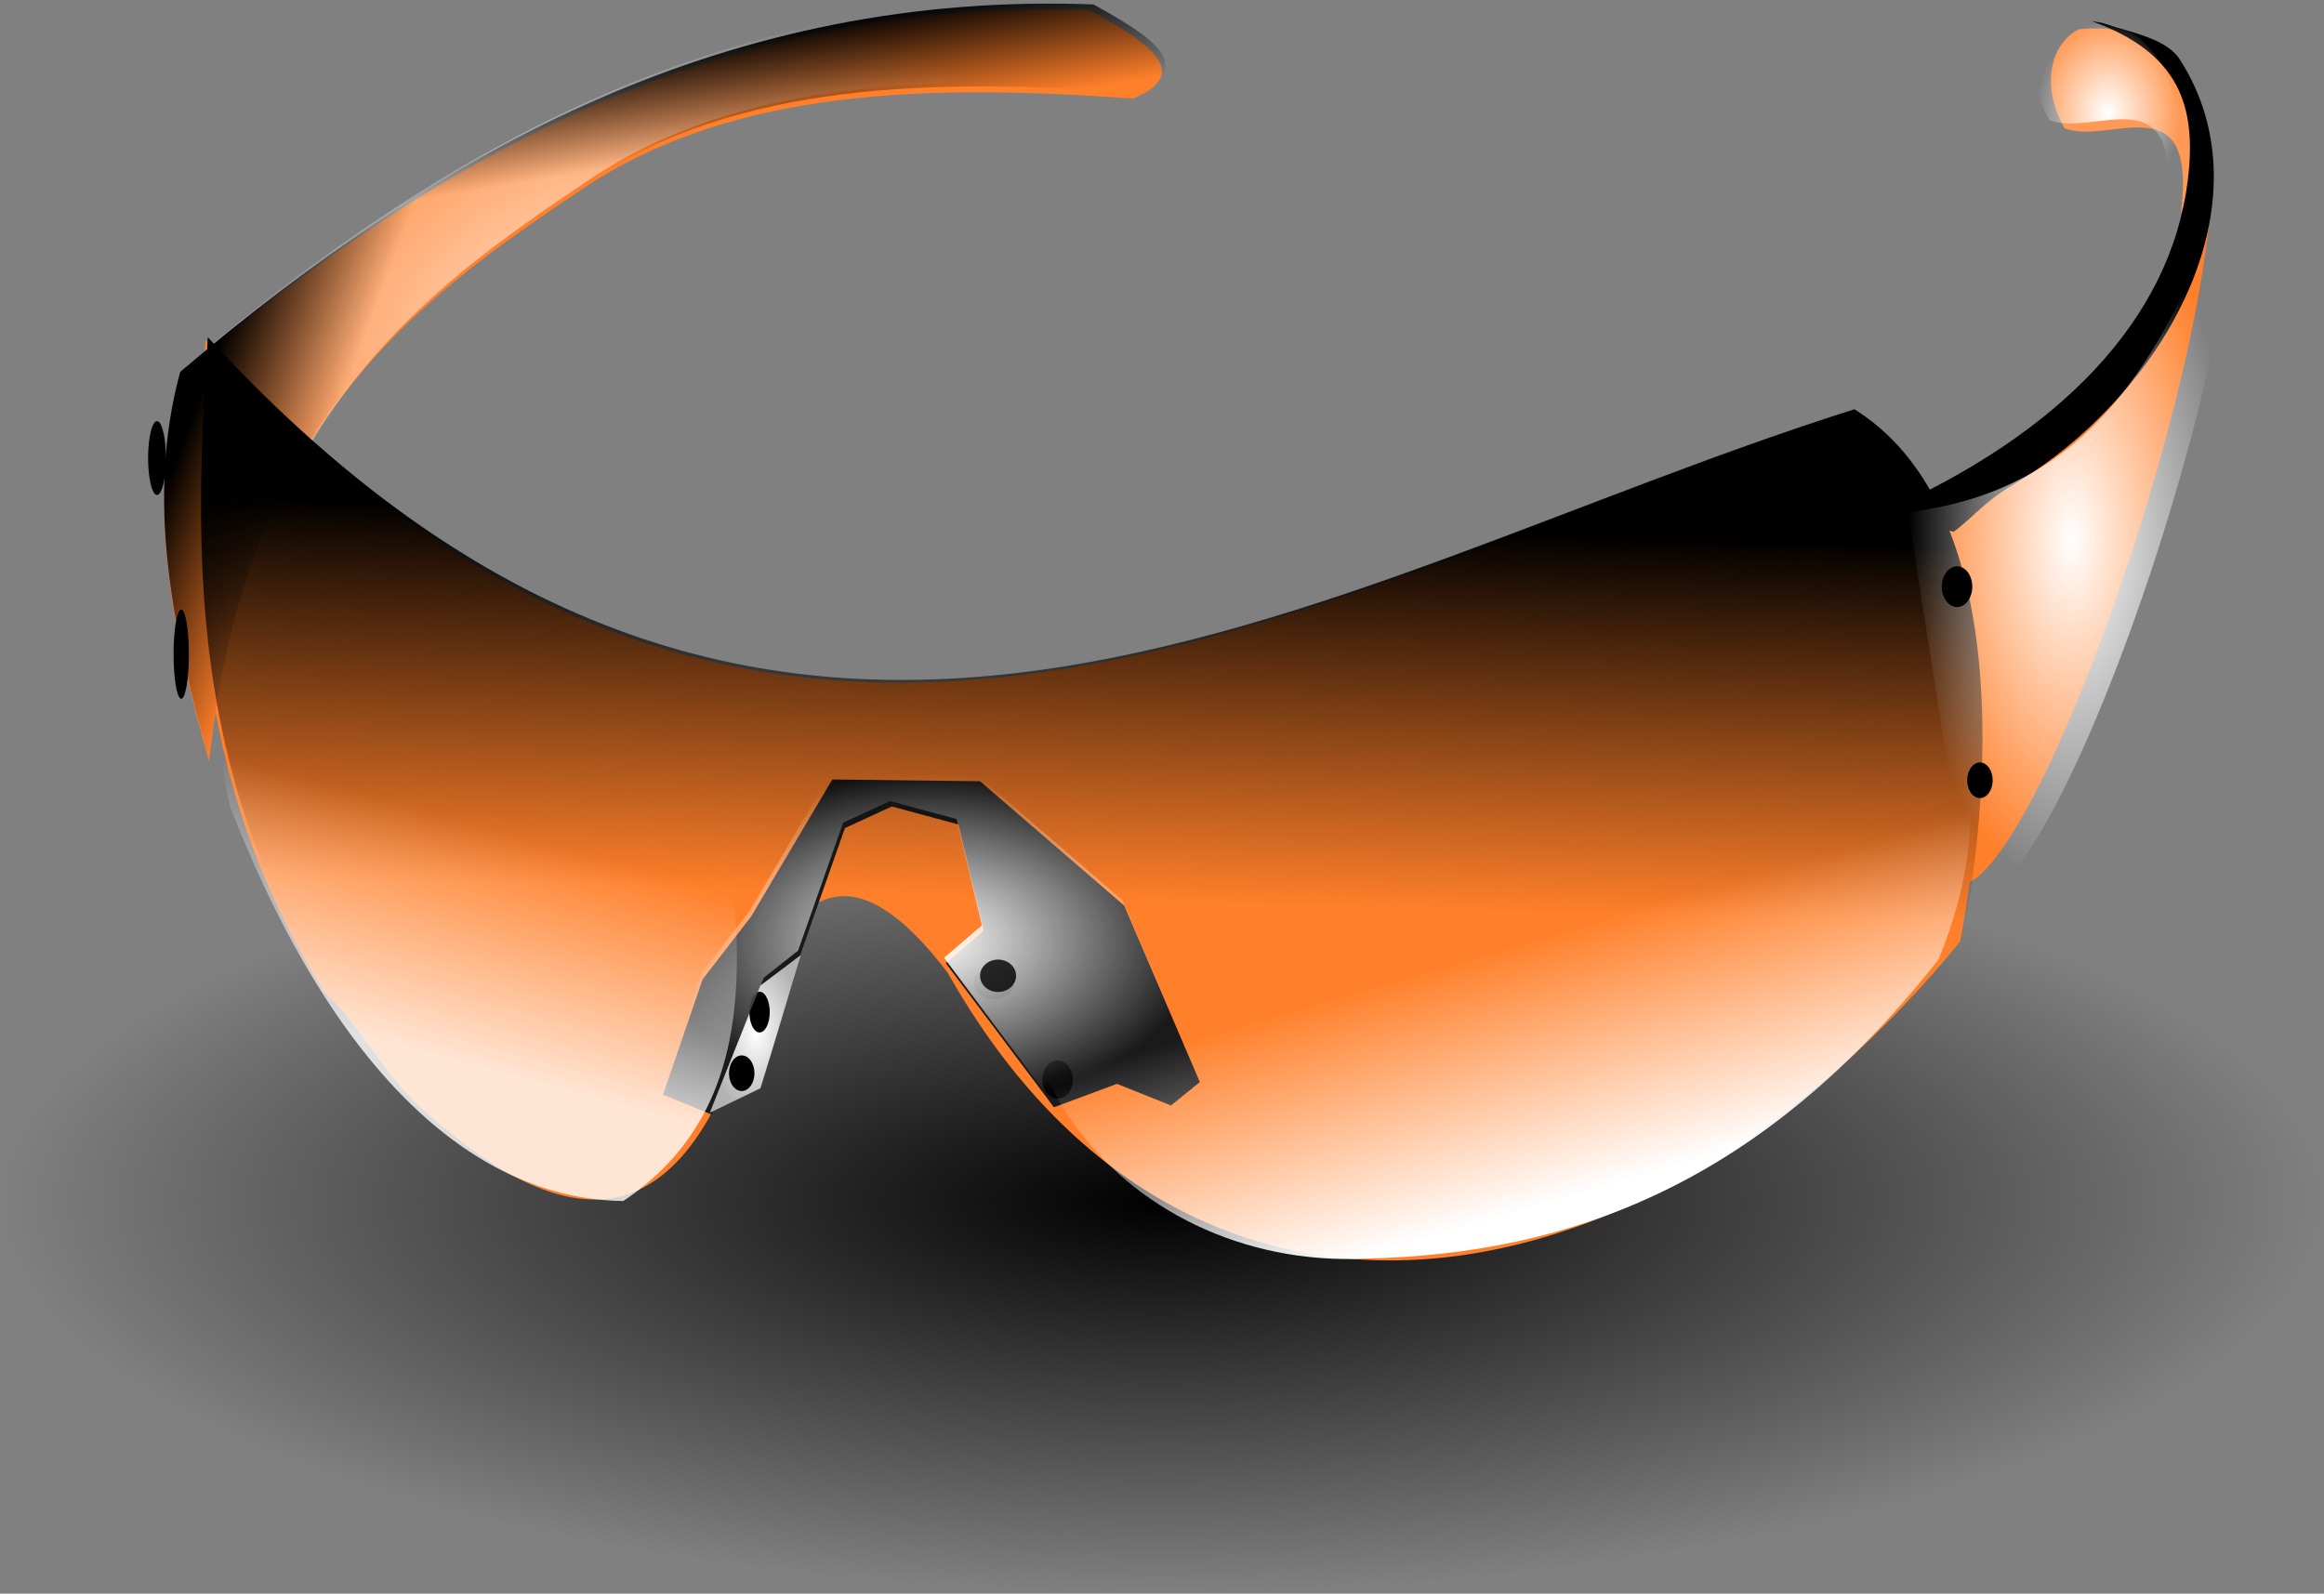 <?xml version="1.0" encoding="UTF-8" standalone="no"?>
<!-- Created with Inkscape (http://www.inkscape.org/) -->
<svg
    xmlns:inkscape="http://www.inkscape.org/namespaces/inkscape"
    xmlns:rdf="http://www.w3.org/1999/02/22-rdf-syntax-ns#"
    xmlns="http://www.w3.org/2000/svg"
    xmlns:cc="http://creativecommons.org/ns#"
    xmlns:dc="http://purl.org/dc/elements/1.1/"
    xmlns:sodipodi="http://sodipodi.sourceforge.net/DTD/sodipodi-0.dtd"
    id="svg2985"
    sodipodi:docname="_svgclean2.svg"
    viewBox="0 0 742.82 509.45"
    version="1.1"
    inkscape:version="0.48.3.1 r9886"
  >
  <rect x="0" y="0" width="742.82" height="509.45" fill="#808080" stroke="none"/>
  <defs
      id="defs2987"
    >
    <radialGradient
        id="radialGradient4132"
        gradientUnits="userSpaceOnUse"
        cy="561.56"
        cx="507.3"
        gradientTransform="matrix(1 0 0 .336 0 372.63)"
        r="371.41"
        inkscape:collect="always"
      >
      <stop
          id="stop4128"
          style="stop-color:#000000"
          offset="0"
      />
      <stop
          id="stop4130"
          style="stop-color:#000000;stop-opacity:0"
          offset="1"
      />
    </radialGradient
    >
    <radialGradient
        id="radialGradient3064"
        gradientUnits="userSpaceOnUse"
        cy="399.75"
        cx="942.05"
        gradientTransform="matrix(1,0,0,1.284,-132.44,-300.09)"
        r="23.083"
        inkscape:collect="always"
      >
      <stop
          id="stop4032"
          style="stop-color:#ffffff"
          offset="0"
      />
      <stop
          id="stop4034"
          style="stop-color:#ffffff;stop-opacity:0"
          offset="1"
      />
    </radialGradient
    >
    <linearGradient
        id="linearGradient3067"
        y2="384.78"
        gradientUnits="userSpaceOnUse"
        x2="-152.02"
        gradientTransform="translate(370.83,-9.213)"
        y1="369.81"
        x1="-192.33"
        inkscape:collect="always"
      >
      <stop
          id="stop4006"
          style="stop-color:#000000"
          offset="0"
      />
      <stop
          id="stop4008"
          style="stop-color:#000000;stop-opacity:0"
          offset="1"
      />
    </linearGradient
    >
    <linearGradient
        id="linearGradient3070"
        y2="466.55"
        gradientUnits="userSpaceOnUse"
        x2="616.13"
        gradientTransform="translate(5.758,11.517)"
        y1="546.01"
        x1="639.17"
        inkscape:collect="always"
      >
      <stop
          id="stop3948"
          style="stop-color:#ffffff"
          offset="0"
      />
      <stop
          id="stop3950"
          style="stop-color:#ffffff;stop-opacity:0"
          offset="1"
      />
    </linearGradient
    >
    <linearGradient
        id="linearGradient3073"
        y2="446.97"
        gradientUnits="userSpaceOnUse"
        x2="312.1"
        y1="519.52"
        x1="292.52"
        inkscape:collect="always"
      >
      <stop
          id="stop3964"
          style="stop-color:#ffffff"
          offset="0"
      />
      <stop
          id="stop3966"
          style="stop-color:#ffffff;stop-opacity:0"
          offset="1"
      />
    </linearGradient
    >
    <linearGradient
        id="linearGradient3076"
        y2="209.73"
        gradientUnits="userSpaceOnUse"
        x2="-164.69"
        gradientTransform="translate(456.05,27.64)"
        y1="175.18"
        x1="-170.44"
        inkscape:collect="always"
      >
      <stop
          id="stop3928"
          style="stop-color:#000000"
          offset="0"
      />
      <stop
          id="stop3930"
          style="stop-color:#000000;stop-opacity:0"
          offset="1"
      />
    </linearGradient
    >
    <radialGradient
        id="radialGradient3079"
        gradientUnits="userSpaceOnUse"
        cy="391.69"
        cx="-99.042"
        gradientTransform="matrix(1 0 0 .624 532.06 233.59)"
        r="85.798"
        inkscape:collect="always"
      >
      <stop
          id="stop3886"
          style="stop-color:#ffffff"
          offset="0"
      />
      <stop
          id="stop3888"
          style="stop-color:#ffffff;stop-opacity:0"
          offset="1"
      />
    </radialGradient
    >
    <radialGradient
        id="radialGradient3091"
        gradientUnits="userSpaceOnUse"
        cy="567.03"
        cx="414.6"
        gradientTransform="matrix(1,0,0,1.708,-37.141,-461.23)"
        r="15.04"
        inkscape:collect="always"
      >
      <stop
          id="stop3907"
          style="stop-color:#ffffff"
          offset="0"
      />
      <stop
          id="stop3909"
          style="stop-color:#ffffff;stop-opacity:0"
          offset="1"
      />
    </radialGradient
    >
    <radialGradient
        id="radialGradient3095"
        gradientUnits="userSpaceOnUse"
        cy="383.63"
        cx="1348.6"
        gradientTransform="matrix(1,0,0,2.155,-550.49,-477.47)"
        r="52.577"
        inkscape:collect="always"
      >
      <stop
          id="stop3853"
          style="stop-color:#ffffff"
          offset="0"
      />
      <stop
          id="stop3855"
          style="stop-color:#ffffff;stop-opacity:0"
          offset="1"
      />
    </radialGradient
    >
    <linearGradient
        id="linearGradient3098"
        y2="481.52"
        gradientUnits="userSpaceOnUse"
        x2="1386.6"
        gradientTransform="translate(-955.87,-18.426)"
        y1="360.59"
        x1="1390"
        inkscape:collect="always"
      >
      <stop
          id="stop3805"
          style="stop-color:#000000"
          offset="0"
      />
      <stop
          id="stop3807"
          style="stop-color:#000000;stop-opacity:0"
          offset="1"
      />
    </linearGradient
    >
    <radialGradient
        id="radialGradient3101"
        gradientUnits="userSpaceOnUse"
        cy="349.08"
        cx="1359"
        gradientTransform="matrix(1 0 0 .754 -1008.8 34.059)"
        r="159.65"
        inkscape:collect="always"
      >
      <stop
          id="stop3879"
          style="stop-color:#ffffff"
          offset="0"
      />
      <stop
          id="stop3881"
          style="stop-color:#ffffff;stop-opacity:0"
          offset="1"
      />
    </radialGradient
    >
  </defs
  >
  <sodipodi:namedview
      id="namedview2989"
      bordercolor="#666666"
      inkscape:pageshadow="2"
      inkscape:window-y="0"
      pagecolor="#ffffff"
      inkscape:window-maximized="0"
      inkscape:zoom="0.86831672"
      inkscape:window-x="0"
      inkscape:window-height="645"
      showgrid="false"
      borderopacity="1.0"
      inkscape:current-layer="layer1"
      inkscape:cx="417.61211"
      inkscape:cy="3.1703601"
      inkscape:window-width="674"
      inkscape:pageopacity="0.0"
      inkscape:document-units="mm"
  />
  <g
      id="layer1"
      inkscape:label="Layer 1"
      inkscape:groupmode="layer"
      transform="translate(-135.89 -177.06)"
    >
    <g
        id="g3878"
      >
      <path
          id="path4124"
          sodipodi:rx="371.40826"
          sodipodi:ry="124.95441"
          style="fill:url(#radialGradient4132)"
          sodipodi:type="arc"
          sodipodi:start="0.85767908"
          sodipodi:open="true"
          sodipodi:cy="561.55737"
          sodipodi:cx="507.30338"
          sodipodi:end="7.0529806"
          d="m750.28 656.06c-155.14 45.15-389.69 39.44-523.88-12.76-134.19-52.19-117.21-131.1 37.93-176.25 155.14-45.146 389.69-39.433 523.88 12.762 125.93 48.98 119.76 122.21-14.215 168.71"
      />
      <path
          id="path3013"
          d="m202.69 420.48c11.895-107.52 64.438-146.27 119.72-183.25 48.166-32.224 111.18-33.263 175.68-28.654 19.757-8.431 4.1-18.278-13.82-28.216-116.3-4.378-208.1 45.826-290.79 116.32-11.192 41.268-2.302 82.535 9.213 123.8z"
          sodipodi:nodetypes="cscccc"
          style="fill:#ff7f2a"
          inkscape:connector-curvature="0"
      />
      <path
          id="path3005"
          d="m201.54 285.74c182 198.15 353.02 77.729 526.31 23.033 48.001 30.078 45.023 114.42 34.55 169.29-96.657 118.68-245.59 148.31-323.59 9.979-28.68-37.672-46.549-27.771-59.936 1.848-23.263 94.73-66.902 78.587-108.36 41.424-11.765-10.547-19.118-25.963-30.968-37.128-43.613-69.483-42.69-138.97-38.005-208.45z"
          sodipodi:nodetypes="cccccscc"
          style="fill:#ff7f2a"
          inkscape:connector-curvature="0"
      />
      <path
          id="path3007"
          d="m738.21 338.71 18.426 117.47c18.072 32.514 84.023-144.65 86.374-222.27-20.357 40.732-36.886 96.764-104.8 104.8z"
          sodipodi:nodetypes="cccc"
          style="fill:#ff7f2a"
          inkscape:connector-curvature="0"
      />
      <path
          id="path3009"
          d="m800.4 186.41c-7.71 3.551-13.234 16.477-4.607 31.67 14.243 5.648 42.716-15.199 37.141 27.352 4.436-12.122 7.498-24.794 0.576-41.46-8.236-17.667-21.282-18.51-33.11-17.563z"
          sodipodi:nodetypes="ccccc"
          style="fill:#ff9955"
          inkscape:connector-curvature="0"
      />
      <path
          id="path3011"
          d="m736.48 341.3 23.897 5.758c6.053-4.576 10.318-9.905 17.944-14.387 49.996-29.381 83.482-91.219 54.309-136.59-4.212-6.551-14.563-8.385-24.747-11.698l-3.455-0.576c27.918 10.113 33.701 27.011 30.738 50.972-5.463 44.176-40.619 81.118-98.685 106.52z"
          sodipodi:nodetypes="ccssccsc"
          style="fill:#000000"
          inkscape:connector-curvature="0"
      />
      <path
          id="path3015"
          d="m472.75 531.04 20.154-7.486 17.275 6.91 9.213-7.486-24.185-56.431-46.066-39.732-47.218-0.576-25.912 43.763-15.547 20.154-12.668 36.853 15.547 6.334 17.275-42.035 10.941-8.637 14.396-40.884 14.972-6.91 21.306 5.758 8.062 33.974-12.092 10.365z"
          style="fill:#1a1a1a"
          inkscape:connector-curvature="0"
      />
      <path
          id="path3013-3"
          d="m204.99 417.45c11.895-107.52 64.438-146.27 119.72-183.25 48.166-32.224 111.18-33.263 175.68-28.654 19.757-8.431 4.1-18.278-13.82-28.216-116.3-4.378-208.1 45.826-290.79 116.32-11.192 41.268-2.302 82.535 9.213 123.8z"
          sodipodi:nodetypes="cscccc"
          style="fill:url(#radialGradient3101)"
          inkscape:connector-curvature="0"
      />
      <path
          id="path3005-0"
          d="m202.32 284.86c182 198.15 353.02 77.729 526.31 23.033 48.001 30.078 45.023 114.42 34.55 169.29-96.657 118.68-245.59 148.31-323.59 9.979-28.68-37.672-46.549-27.771-59.936 1.848-23.263 94.73-66.902 78.587-108.36 41.424-11.765-10.547-19.118-25.963-30.968-37.128-43.613-69.483-42.69-138.97-38.004-208.45z"
          sodipodi:nodetypes="cccccscc"
          style="fill:url(#linearGradient3098)"
          inkscape:connector-curvature="0"
      />
      <path
          id="path3007-6"
          d="m745.7 340.77 18.426 117.47c18.072 32.514 84.023-144.65 86.374-222.27-20.356 40.732-36.886 96.764-104.8 104.8z"
          sodipodi:nodetypes="cccc"
          style="fill:url(#radialGradient3095)"
          inkscape:connector-curvature="0"
      />
      <path
          id="path3885"
          d="m362.77 532.77 16.123-7.774 12.956-42.611-12.956 9.789z"
          style="fill:#b3b3b3"
          inkscape:connector-curvature="0"
      />
      <path
          id="path3885-2"
          d="m362.91 532.62 16.123-7.774 12.956-42.611-12.956 9.789z"
          style="fill:url(#radialGradient3091)"
          inkscape:connector-curvature="0"
      />
      <path
          id="path3913"
          sodipodi:rx="4.8860521"
          sodipodi:ry="6.5147362"
          style="fill:#000000"
          sodipodi:type="arc"
          sodipodi:start="0.85767908"
          sodipodi:open="true"
          sodipodi:cy="364.61111"
          sodipodi:cx="761.40979"
          sodipodi:end="7.0529806"
          d="m764.61 369.54c-2.041 2.354-5.127 2.056-6.892-0.665-1.765-2.721-1.542-6.835 0.499-9.189s5.127-2.056 6.892 0.665c1.657 2.554 1.575 6.372-0.187 8.796"
      />
      <path
          id="path3915"
          sodipodi:rx="4.0717101"
          sodipodi:ry="5.7003942"
          style="fill:#000000"
          sodipodi:type="arc"
          sodipodi:start="0.85767908"
          sodipodi:open="true"
          sodipodi:cy="426.5011"
          sodipodi:cx="768.73883"
          sodipodi:end="7.0529806"
          d="m771.4 430.81c-1.701 2.06-4.272 1.799-5.743-0.582s-1.285-5.981 0.416-8.04c1.701-2.06 4.272-1.799 5.743 0.582 1.381 2.234 1.313 5.575-0.156 7.697"
      />
      <path
          id="path3917"
          sodipodi:rx="3.2573681"
          sodipodi:ry="6.5147362"
          style="fill:#000000"
          sodipodi:type="arc"
          sodipodi:start="0.85767908"
          sodipodi:open="true"
          sodipodi:cy="500.60623"
          sodipodi:cx="378.66904"
          sodipodi:end="7.0529806"
          d="m380.8 505.53c-1.361 2.354-3.418 2.056-4.595-0.665s-1.028-6.835 0.333-9.189 3.418-2.056 4.595 0.665c1.104 2.554 1.05 6.372-0.125 8.796"
      />
      <path
          id="path3919"
          sodipodi:rx="4.0717101"
          sodipodi:ry="5.7003942"
          style="fill:#000000"
          sodipodi:type="arc"
          sodipodi:start="0.85767908"
          sodipodi:open="true"
          sodipodi:cy="520.15045"
          sodipodi:cx="372.96863"
          sodipodi:end="7.0529806"
          d="m375.63 524.46c-1.701 2.06-4.272 1.799-5.743-0.582s-1.285-5.981 0.416-8.04c1.701-2.06 4.272-1.799 5.743 0.582 1.381 2.234 1.313 5.575-0.156 7.697"
      />
      <path
          id="path3921"
          sodipodi:rx="6.5147362"
          sodipodi:ry="5.2932229"
          style="fill:#000000"
          sodipodi:type="arc"
          sodipodi:start="0.85767908"
          sodipodi:open="true"
          sodipodi:cy="491.2413"
          sodipodi:cx="453.5885"
          sodipodi:end="7.0529806"
          d="m457.85 495.24c-2.721 1.912-6.835 1.67-9.189-0.541s-2.056-5.554 0.665-7.466c2.721-1.912 6.835-1.67 9.189 0.541 2.209 2.075 2.101 5.177-0.249 7.147"
      />
      <path
          id="path3923"
          sodipodi:rx="4.8860521"
          sodipodi:ry="6.1075649"
          style="fill:#000000"
          sodipodi:type="arc"
          sodipodi:start="0.85767908"
          sodipodi:open="true"
          sodipodi:cy="522.18628"
          sodipodi:cx="473.94705"
          sodipodi:end="7.0529806"
          d="m477.14 526.81c-2.041 2.207-5.127 1.927-6.892-0.624-1.765-2.551-1.542-6.408 0.499-8.615 2.041-2.207 5.127-1.927 6.892 0.624 1.657 2.394 1.575 5.973-0.187 8.246"
      />
      <path
          id="path3925"
          sodipodi:rx="2.8501971"
          sodipodi:ry="11.80796"
          style="fill:#000000"
          sodipodi:type="arc"
          sodipodi:start="0.85767908"
          sodipodi:open="true"
          sodipodi:cy="323.48685"
          sodipodi:cx="186.07715"
          sodipodi:end="7.0529806"
          d="m187.94 332.42c-1.191 4.266-2.99 3.726-4.02-1.206s-0.899-12.389 0.291-16.655c1.191-4.266 2.99-3.726 4.02 1.206 0.966 4.628 0.919 11.549-0.109 15.943"
      />
      <path
          id="path3927"
          sodipodi:rx="2.4430261"
          sodipodi:ry="14.250985"
          style="fill:#000000"
          sodipodi:type="arc"
          sodipodi:start="0.85767908"
          sodipodi:open="true"
          sodipodi:cy="386.19116"
          sodipodi:cx="193.8134"
          sodipodi:end="7.0529806"
          d="m195.41 396.97c-1.02 5.149-2.563 4.497-3.446-1.456-0.883-5.953-0.771-14.952 0.25-20.101 1.02-5.149 2.563-4.497 3.446 1.456 0.828 5.586 0.788 13.938-0.093 19.241"
      />
      <path
          id="path3015-0"
          d="m472.18 529.31 20.154-7.486 17.275 6.91 9.213-7.486-24.185-56.431-46.066-39.732-47.218-0.576-25.912 43.763-15.547 20.154-12.668 36.853 15.547 6.334 17.275-42.035 10.941-8.637 14.396-40.884 14.972-6.91 21.306 5.758 8.062 33.974-12.092 10.365z"
          style="fill:url(#radialGradient3079)"
          inkscape:connector-curvature="0"
      />
      <path
          id="path3013-3-9"
          d="m203.84 418.6c11.895-107.52 64.438-146.27 119.72-183.25 48.166-32.224 111.18-33.263 175.68-28.654 19.757-8.431 4.1-18.278-13.82-28.216-116.3-4.378-208.1 45.826-290.79 116.32-11.192 41.268-2.302 82.535 9.213 123.8z"
          sodipodi:nodetypes="cscccc"
          style="fill:url(#linearGradient3076)"
          inkscape:connector-curvature="0"
      />
      <path
          id="path3934"
          d="m226.88 341.02c43.858 35.559 89.38 65.298 139.35 79.464 3.618 45.627 19.472 106.69-31.095 140.5-42.756-0.363-89.419-33.61-125.53-125.53-8.835-34.982 1.775-62.495 17.275-94.436z"
          sodipodi:nodetypes="ccccc"
          style="opacity:.801;fill:url(#linearGradient3073)"
          inkscape:connector-curvature="0"
      />
      <path
          id="path3944"
          d="m477.94 428.54c4.607 3.712 249.91-73.569 249.91-81.767 37.276 41.128 48.428 86.744 27.64 137.05-56.485 71.63-117.42 94.152-183.11 95.587-78.205 3.767-140.57-70.589-94.436-150.87z"
          sodipodi:nodetypes="ccccc"
          style="fill:url(#linearGradient3070)"
          inkscape:connector-curvature="0"
      />
      <path
          id="path3013-3-9-6"
          d="m202.69 419.75c11.895-107.52 64.438-146.27 119.72-183.25 48.166-32.224 111.18-33.263 175.68-28.654 19.757-8.431 4.1-18.278-13.82-28.216-116.3-4.378-208.1 45.826-290.79 116.32-11.192 41.268-2.302 82.535 9.213 123.8z"
          sodipodi:nodetypes="cscccc"
          style="fill:url(#linearGradient3067)"
          inkscape:connector-curvature="0"
      />
      <path
          id="path3009-5"
          style="fill:url(#radialGradient3064)"
          d="m795.51 183.8c-7.71 3.551-13.234 16.477-4.607 31.67 14.243 5.648 42.716-15.199 37.141 27.352 4.436-12.122 7.498-24.794 0.576-41.46-8.236-17.667-21.282-18.51-33.11-17.563z"
          inkscape:transform-center-x="-69.099211"
          inkscape:transform-center-y="102.49716"
          inkscape:connector-curvature="0"
          sodipodi:nodetypes="ccccc"
      />
      <path
          id="path4038"
          sodipodi:rx="5.7582674"
          sodipodi:ry="5.1824408"
          style="opacity:.801;fill:#000000"
          sodipodi:type="arc"
          sodipodi:start="0.85767908"
          sodipodi:open="true"
          sodipodi:cy="489.00323"
          sodipodi:cx="454.90314"
          sodipodi:end="7.0529806"
          d="m458.67 492.92c-2.405 1.872-6.042 1.635-8.122-0.529s-1.817-5.438 0.588-7.31 6.042-1.635 8.122 0.529c1.952 2.031 1.857 5.069-0.22 6.997"
      />
    </g
    >
  </g
  >
</svg
>
